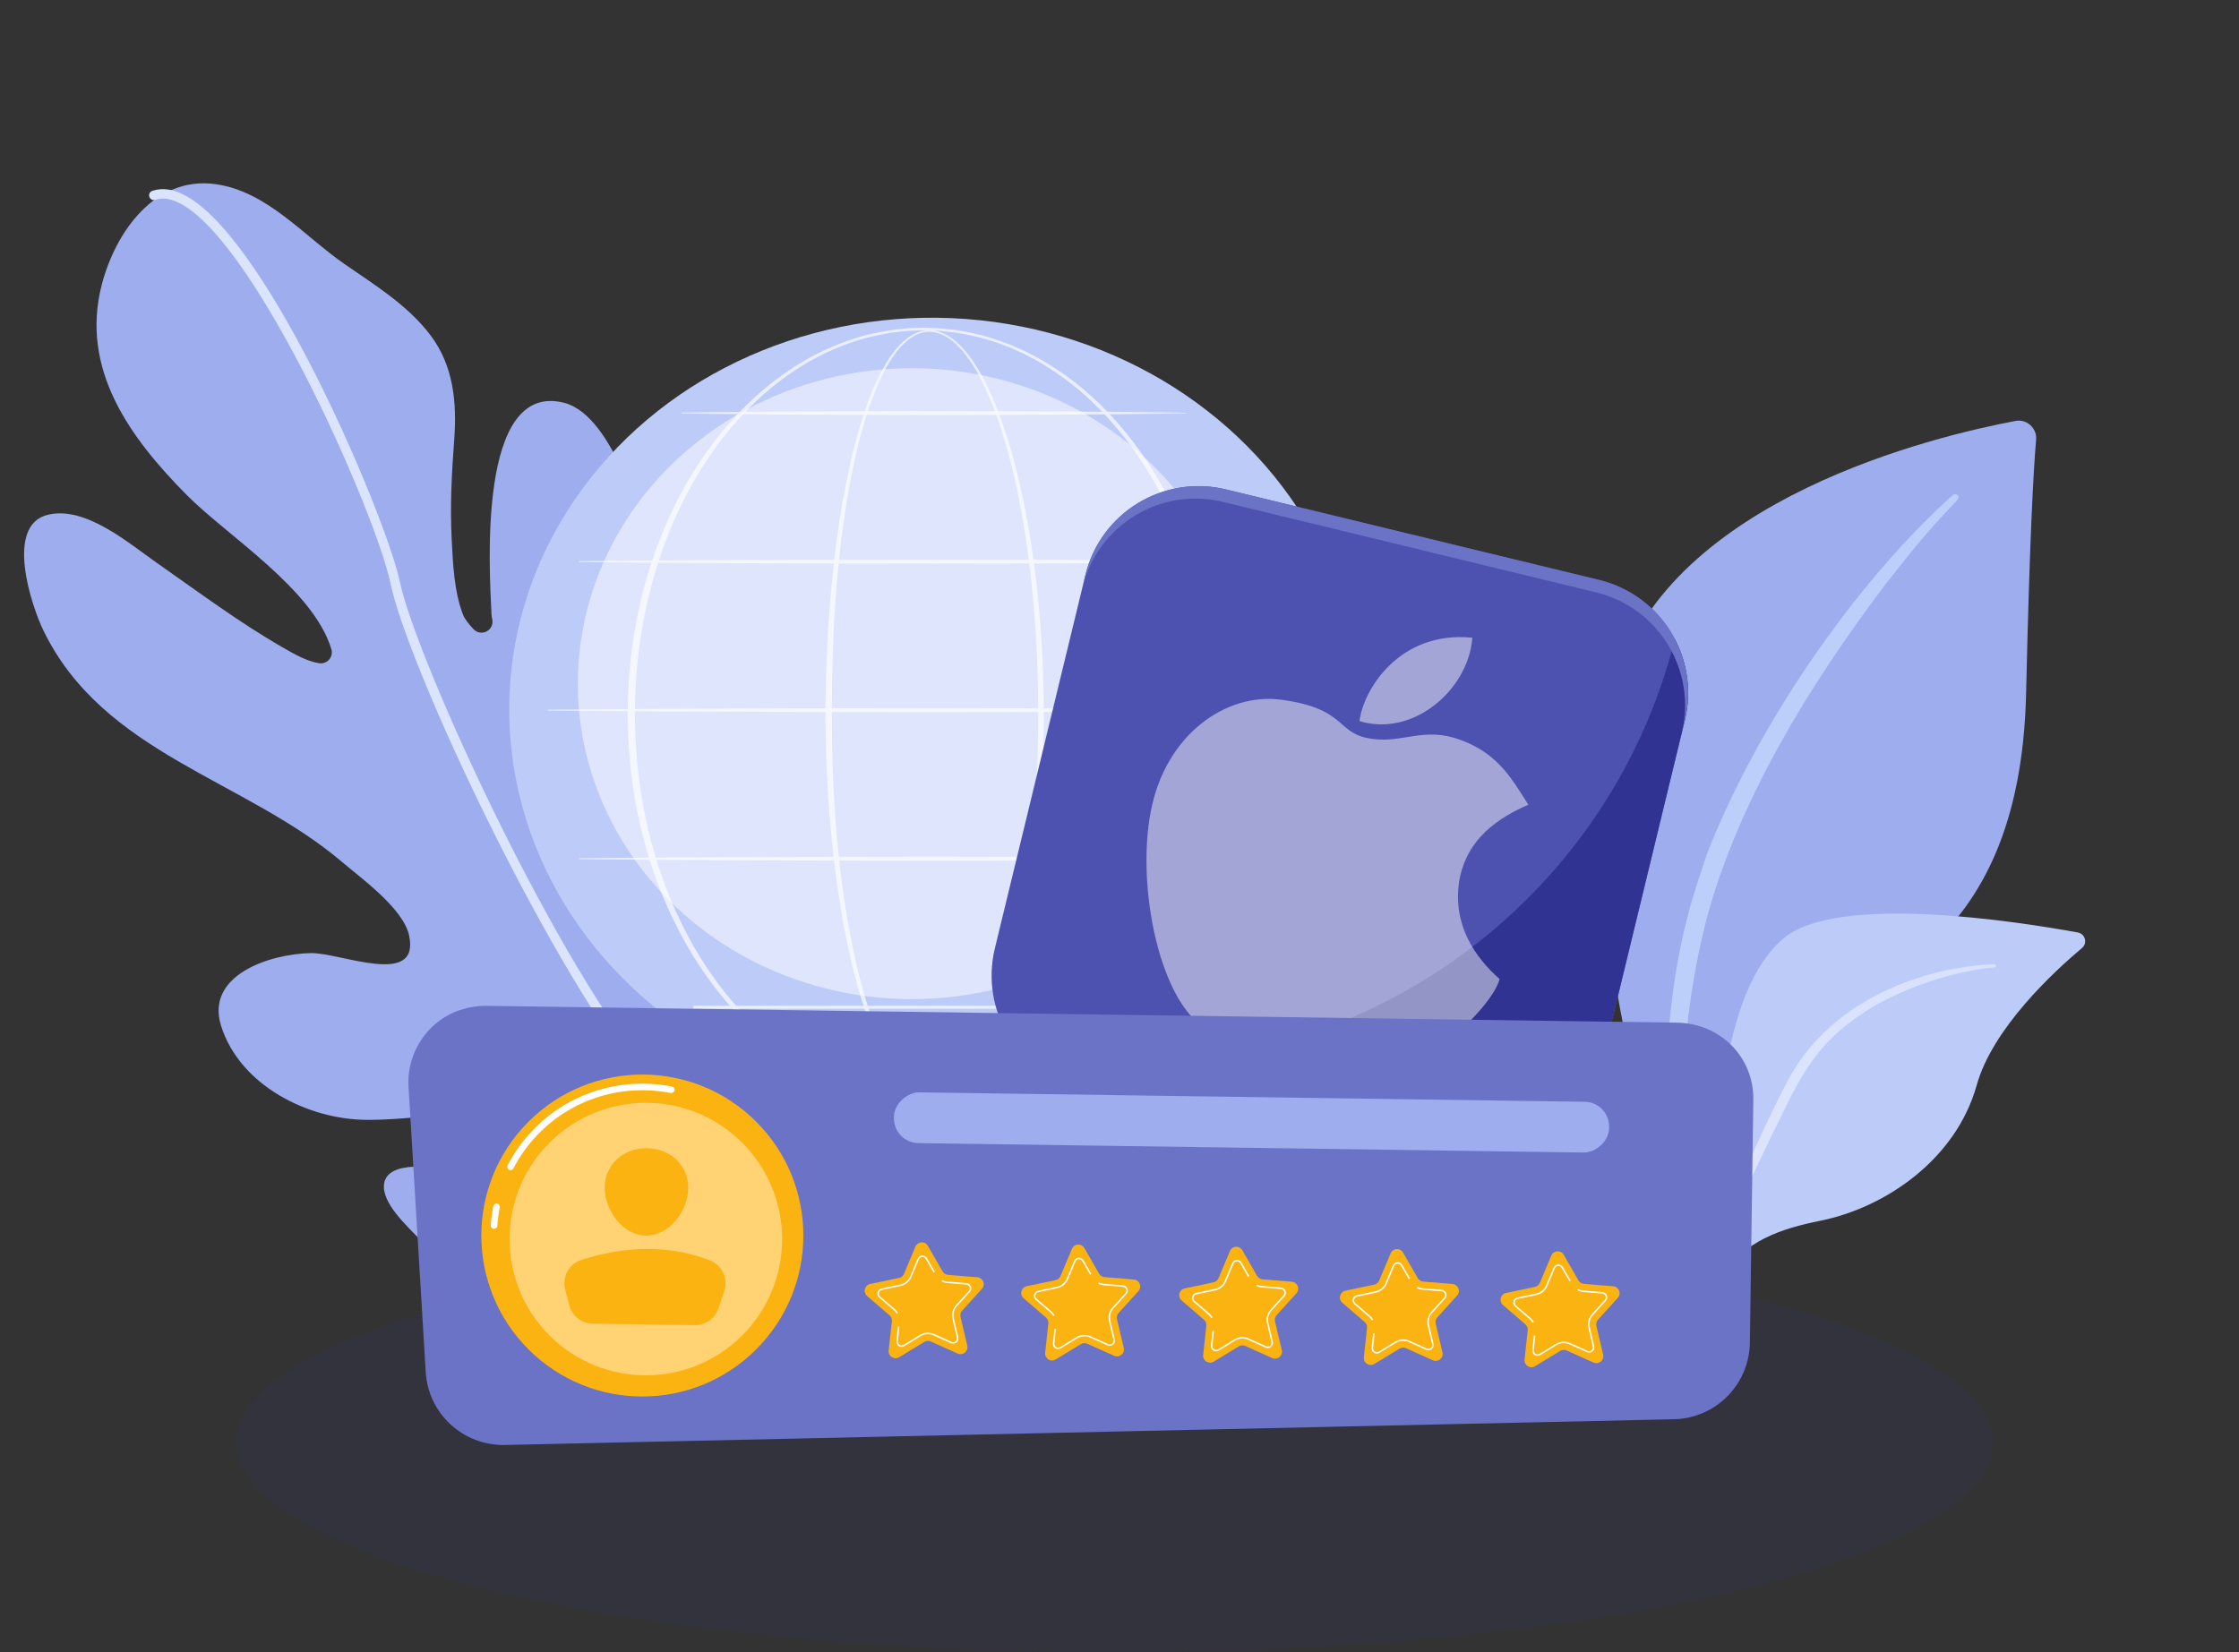 <?xml version="1.0" encoding="UTF-8"?> <svg xmlns="http://www.w3.org/2000/svg" xmlns:xlink="http://www.w3.org/1999/xlink" viewBox="0 0 600 442.91"><rect x="0" y="0" width="600" height="442.91" fill="#333333" stroke="none"/> <defs> <style>.cls-1{opacity:.1;}.cls-1,.cls-2{fill:#313393;}.cls-3{fill:url(#linear-gradient);}.cls-4{fill:#6a73c5;}.cls-5,.cls-6,.cls-7{fill:#fff;}.cls-8{fill:#ffd373;}.cls-9{fill:#fbb312;}.cls-10{fill:#9dadee;}.cls-11{fill:#bccbf8;}.cls-12{fill:#bccffa;}.cls-13{fill:#dbe4fd;}.cls-14{fill:#4d52b1;}.cls-6{opacity:.5;}.cls-6,.cls-7,.cls-15{mix-blend-mode:soft-light;}.cls-16{opacity:.68;}.cls-17{opacity:.48;}.cls-18{isolation:isolate;}</style> <linearGradient id="linear-gradient" x1="526.43" y1="268.03" x2="272.53" y2="465.39" gradientUnits="userSpaceOnUse"> <stop offset="0" stop-color="#d9e2fd"></stop> <stop offset="1" stop-color="#e8eefc"></stop> </linearGradient> </defs> <g class="cls-18"> <g id="Illustration"> <g> <path class="cls-10" d="M201.28,275.31c.47-6.26-.05-12.5,.83-18.73,1.87-13.22,7.37-24.57,12.33-36.72,3.41-8.35,9.09-23.03-1.42-28.78-5.16-2.82-11.55-1.29-16.5,1.02-14.97,6.99-19.37,12.61-21.98-7.02-1.45-10.89,.98-21.93-.2-32.73-1.19-10.92-9.91-40.95-23.1-44.37-23.43-6.08-20.08,44.9-19.53,56.65,.02,.43,.09,.89,.2,1.37,.29,1.29-.33,2.62-1.5,3.24-1.17,.62-2.62,.37-3.52-.6-1.27-1.36-2.35-2.69-2.83-3.94-2.37-6.14-2.69-13.67-3.02-20.18-.45-8.82,0-17.7,.67-26.5,.75-9.99-.12-19.88-6.31-28.11-6.09-8.09-14.97-13.52-23.17-19.2-10.84-7.51-20.64-19.39-34.4-21.34-16.25-2.3-26.85,12.75-30.53,26.83-5.96,22.8,7.62,41.24,22.84,56.58,10.78,10.86,33.82,25.15,38.66,41.23,.29,.97,.07,2.02-.6,2.78-.66,.76-1.67,1.13-2.67,.98-3.36-.53-6.5-2.36-9.8-4.25-11.67-6.7-22.62-14.91-33.65-22.61-7.59-5.3-19.07-15.3-29.15-12.96-11.81,2.73-4.46,24.5-1.33,30.98,16.05,33.19,53.95,39.9,80.11,62.15,5.39,4.58,16.44,12.53,17.94,19.76,2.89,13.93-18.45,4.49-26.34,4.63-10.96,.2-28.4,5.87-24.05,19.56,5.06,15.91,23.24,25.07,39.08,25.14,12.7,.06,26.2-2.93,38.8-1.16,11.53,1.61,9.19,14.54-1.76,14.78-4.52,.1-9.17-.2-13.68-.45-4.38-.24-17.86-2.76-18.78,4-.7,5.16,6.35,11.45,9.38,14.66,34.03,35.91,48,22.68,73.9,23.37,7.44,.2,13.72,4.12,18.26,9.84,1.96,2.47,5.32,13.04,8.83,12.94,4.84-.15,8-11.34,9.03-14.59,1.91-6.01,4.77-11.64,6.68-17.65,3.28-10.38,9.1-26.03,4.34-36.77-2.36-5.32-7.81-5.97-13.05-4.7-8.87,2.16-23.11,5.04-21.52-8.68,.79-6.81,2.02-13.57,2.53-20.41Z"></path> <path class="cls-13" d="M215.27,377.05c-.66,.22-1.37-.13-1.59-.79-.2-.57-20.35-57.79-45.8-92.26-25.33-34.29-58.86-106.62-63.22-127.57-3.8-18.28-35.08-89.81-55.84-101.6-2.72-1.55-5.12-1.98-7.18-1.27-.69,.23-1.39-.12-1.61-.79-.23-.66,.12-1.39,.79-1.61,2.76-.94,5.88-.46,9.26,1.47,22.71,12.91,53.69,87.03,57.07,103.29,3.86,18.57,36.04,90.38,62.77,126.57,25.69,34.78,45.96,92.35,46.16,92.93,.23,.66-.12,1.39-.78,1.62,0,0-.02,0-.02,0Z"></path> </g> <g> <g> <ellipse class="cls-1" cx="298.77" cy="386.65" rx="235.38" ry="56.26"></ellipse> <g> <g> <path class="cls-10" d="M453.27,341.68s-1.18-49.66,21.69-62.95c22.87-13.29,66.36-21.6,67.99-92.91,.95-41.75,1.99-60,2.68-67.96,.27-3.1-2.49-5.61-5.55-5.03-21.66,4.08-92.03,20.88-106.79,68.91-17.49,56.94,19.98,159.94,19.98,159.94Z"></path> <path class="cls-12" d="M523.33,132.68c-23.78,21.21-51.27,58.74-65.93,96.27-1.88,6.19-7.38,19.34-9.77,42.71-2.13,19.49-1.07,40.09,1.51,53.72,.16,.86,.99,1.43,1.86,1.26,1.48-.28,1.29-1.88,1.27-1.83-2.96-23.29-1.73-52.29,5.04-78.45,8.65-32.12,27.95-63.27,47.91-89.68l2.05-2.6c15.46-19.86,18.72-20.01,17.27-21.39-.34-.33-.88-.33-1.22-.02Z"></path> </g> <g> <path class="cls-11" d="M449.93,364.18c-1.76-1.17,2.36-11.66,2.71-13.19,1.3-5.63,2.41-11.31,3.31-17.02,4.78-30.14,4.84-67.91,22.02-82.47,14.29-12.11,62.92-4.47,78.84-1.56,1.99,.36,2.66,2.87,1.11,4.17-7.63,6.41-23.95,21.53-28.21,36.76-5.61,20.08-24.7,32.85-41.79,36.31-10.8,2.18-20.17,5.34-26.6,14.84-3.44,5.08-4.68,17.18-8.51,20.71-1.51,1.4-2.41,1.76-2.89,1.44Z"></path> <path class="cls-3" d="M534.43,258.43c-20.3,.85-42.09,10.11-53.15,27.48l-1.04,1.66c-2.41,3.89-16.07,31.52-23.66,54.42-.09,.29,.06,.59,.35,.69,.49,.16,.73-.37,.68-.33,5.29-12.94,12.88-29.34,18.93-41.61,6.49-13.39,11.02-22.45,25.82-31.14,16.47-9.35,32.2-10.31,32.15-10.31,.24-.02,.41-.24,.39-.48-.02-.23-.22-.4-.45-.39Z"></path> </g> </g> </g> <g> <ellipse class="cls-11" cx="250.52" cy="190.88" rx="105.68" ry="114.07" transform="translate(48.84 432.78) rotate(-87.49)"></ellipse> <ellipse class="cls-6" cx="244.35" cy="183.25" rx="89.51" ry="84.56"></ellipse> <g class="cls-16"> <g class="cls-15"> <path class="cls-5" d="M279.73,191.39s0,1.75-.04,5.03c-.05,3.28-.15,8.09-.47,14.2-.32,6.11-.86,13.53-1.91,21.99-1.06,8.46-2.56,17.98-5.13,28.17-1.3,5.09-2.87,10.35-4.98,15.62-1.06,2.63-2.26,5.27-3.71,7.83-1.45,2.55-3.14,5.07-5.35,7.2-1.11,1.06-2.37,2.01-3.81,2.67-1.43,.67-3.07,.98-4.68,.81-1.61-.16-3.15-.8-4.49-1.68-1.35-.88-2.52-1.99-3.58-3.2-2.11-2.42-3.78-5.2-5.24-8.09-1.46-2.89-2.7-5.92-3.81-9.01-2.21-6.2-3.91-12.67-5.32-19.27-1.4-6.61-2.51-13.36-3.38-20.19-1.74-13.67-2.56-27.66-2.64-41.64-.01-6.99,.23-13.99,.6-20.94,.39-6.96,.96-13.87,1.75-20.71,.79-6.84,1.79-13.6,3.09-20.23,1.3-6.62,2.88-13.12,4.96-19.35,1.05-3.11,2.22-6.16,3.62-9.07,1.4-2.91,3.01-5.71,5.07-8.15,1.03-1.21,2.19-2.33,3.52-3.2,1.32-.88,2.84-1.5,4.42-1.64,.39-.03,.8-.04,1.18-.03,.4,.02,.79,.07,1.18,.13,.77,.14,1.52,.38,2.23,.7,1.42,.64,2.68,1.55,3.8,2.58,2.24,2.06,3.99,4.52,5.5,7.03,1.51,2.52,2.78,5.11,3.9,7.71,2.24,5.21,3.93,10.42,5.34,15.48,2.79,10.13,4.46,19.62,5.63,28.07,.58,4.22,1.03,8.19,1.37,11.86,.34,3.67,.58,7.05,.77,10.11,.36,6.11,.49,10.92,.54,14.2,.05,3.28,.05,5.03,.05,5.03Zm-1.52,0s.01-1.74-.03-5c-.04-3.26-.14-8.05-.48-14.14-.17-3.04-.4-6.41-.72-10.07-.31-3.66-.71-7.61-1.25-11.82-.54-4.21-1.2-8.68-2.06-13.36-.86-4.68-1.9-9.58-3.23-14.63-1.34-5.04-2.96-10.25-5.12-15.43-1.09-2.59-2.31-5.18-3.77-7.68-1.46-2.49-3.16-4.93-5.31-6.96-1.08-1.01-2.28-1.91-3.63-2.53-1.35-.62-2.84-.95-4.34-.79-1.49,.15-2.92,.75-4.18,1.61-1.26,.86-2.37,1.95-3.37,3.14-1.99,2.4-3.54,5.19-4.89,8.08-1.34,2.9-2.48,5.93-3.48,9.03-1.99,6.21-3.49,12.69-4.7,19.29-1.21,6.61-2.13,13.35-2.83,20.17-1.41,13.64-1.94,27.58-1.89,41.51-.04,13.93,.66,27.86,2.27,41.48,.81,6.81,1.85,13.53,3.19,20.11,1.35,6.58,2.98,13.02,5.12,19.17,1.07,3.07,2.27,6.07,3.68,8.93,1.41,2.85,3.03,5.59,5.04,7.94,1.01,1.17,2.12,2.24,3.38,3.07,1.25,.84,2.65,1.43,4.11,1.58,1.46,.16,2.93-.15,4.25-.77,1.32-.62,2.5-1.53,3.55-2.54,2.1-2.05,3.73-4.52,5.13-7.04,1.4-2.52,2.56-5.13,3.59-7.74,2.04-5.23,3.55-10.46,4.8-15.52,1.24-5.07,2.2-9.98,2.99-14.67,.79-4.69,1.4-9.17,1.89-13.38,.49-4.21,.86-8.17,1.15-11.83,.3-3.66,.51-7.03,.66-10.07,.31-6.09,.41-10.88,.45-14.14,.04-3.26,.03-5.01,.03-5.01Z"></path> </g> <g class="cls-15"> <path class="cls-5" d="M326.76,191.4s-.01,.56-.03,1.64c-.01,.54-.03,1.21-.04,2.01-.02,.8-.02,1.72-.1,2.78-.06,1.06-.13,2.24-.21,3.54-.08,1.3-.25,2.7-.39,4.23-.12,1.53-.38,3.15-.61,4.89-.21,1.74-.57,3.57-.91,5.52-.09,.48-.17,.98-.27,1.47-.11,.49-.22,1-.33,1.5-.22,1.01-.45,2.05-.68,3.12-.27,1.05-.55,2.13-.83,3.24-.14,.55-.29,1.11-.43,1.67-.17,.56-.34,1.12-.51,1.69-1.32,4.56-3.09,9.4-5.31,14.42-2.23,5.01-4.95,10.2-8.32,15.36-3.37,5.15-7.38,10.28-12.14,15.07-4.74,4.82-10.34,9.18-16.64,12.83-.77,.49-1.6,.88-2.41,1.3-.41,.21-.82,.42-1.23,.63l-.62,.32c-.21,.1-.42,.19-.63,.29-.85,.38-1.7,.75-2.55,1.13-.21,.09-.42,.19-.64,.28l-.66,.24c-.44,.16-.88,.33-1.32,.49-1.75,.71-3.59,1.18-5.41,1.75-.93,.23-1.86,.44-2.8,.66-.47,.1-.93,.23-1.41,.31-.48,.08-.95,.16-1.43,.24-.48,.08-.96,.16-1.44,.24-.48,.08-.96,.17-1.45,.2-.97,.1-1.94,.19-2.92,.29-.49,.06-.98,.06-1.47,.08-.49,.02-.98,.03-1.48,.05-.49,.02-.99,.03-1.48,.05-.52,0-.99-.03-1.49-.04-.99-.04-1.97-.04-2.97-.11-1-.1-2-.19-3-.29l-.75-.07-.75-.12c-.5-.08-1-.16-1.49-.25-.5-.08-1-.16-1.5-.25-.5-.09-.99-.22-1.49-.33-3.98-.83-7.9-2.17-11.7-3.82l-1.43-.63-.71-.32-.69-.36c-.93-.48-1.86-.96-2.79-1.44-1.8-1.06-3.64-2.09-5.37-3.31-.88-.59-1.77-1.16-2.61-1.81-.85-.64-1.71-1.26-2.55-1.92-.82-.68-1.64-1.36-2.46-2.05l-.61-.52-.59-.54-1.18-1.09-1.18-1.09c-.39-.37-.76-.77-1.13-1.15-.75-.78-1.52-1.53-2.25-2.33-.72-.81-1.44-1.62-2.16-2.43-.37-.4-.71-.82-1.05-1.25l-1.02-1.27-1.03-1.27c-.34-.43-.65-.87-.97-1.31-.64-.88-1.3-1.75-1.93-2.65-1.21-1.82-2.46-3.63-3.56-5.53-1.17-1.86-2.19-3.82-3.26-5.75-.51-.98-.99-1.98-1.48-2.97l-.74-1.49-.67-1.52c-.45-1.02-.91-2.03-1.34-3.05-.41-1.03-.82-2.07-1.23-3.1-.43-1.03-.78-2.09-1.15-3.14l-.55-1.58c-.18-.53-.38-1.05-.53-1.59-.65-2.14-1.33-4.27-1.86-6.45l-.42-1.63-.21-.81-.18-.82-.72-3.29-.18-.82-.15-.83-.3-1.66-.3-1.66c-.1-.55-.2-1.11-.27-1.66-.3-2.23-.64-4.46-.82-6.7-.5-4.48-.63-8.99-.7-13.5l.07-3.38,.04-1.68c.01-.56,.06-1.13,.09-1.69l.2-3.39c.07-1.13,.21-2.24,.31-3.37,.18-2.25,.53-4.47,.83-6.7,.07-.56,.17-1.11,.27-1.66l.3-1.66,.3-1.66,.15-.83,.18-.82,.72-3.29,.18-.82,.21-.81,.43-1.63c.53-2.18,1.21-4.31,1.87-6.45,.16-.54,.35-1.06,.53-1.59l.55-1.58c.37-1.05,.72-2.11,1.15-3.14,.41-1.03,.82-2.07,1.23-3.1,.43-1.02,.9-2.03,1.34-3.05l.68-1.52,.74-1.49c.5-.99,.97-1.99,1.48-2.97,1.07-1.93,2.09-3.89,3.27-5.75,1.1-1.9,2.36-3.7,3.57-5.52,.63-.89,1.29-1.76,1.93-2.65,.33-.44,.64-.88,.98-1.31l1.03-1.27,1.02-1.27c.34-.42,.68-.84,1.05-1.24,.72-.81,1.44-1.62,2.16-2.42,.73-.8,1.5-1.55,2.25-2.32,.38-.38,.75-.77,1.13-1.15l1.18-1.09,1.18-1.09,.59-.54,.61-.51c.82-.68,1.64-1.37,2.46-2.05,.84-.66,1.7-1.28,2.55-1.92,.83-.65,1.73-1.22,2.6-1.81,1.73-1.21,3.57-2.24,5.37-3.3,.93-.48,1.86-.95,2.79-1.43l.69-.36,.71-.31,1.42-.63c3.8-1.64,7.71-2.98,11.68-3.81,3.97-.85,7.97-1.41,11.94-1.43,.5-.01,.98-.04,1.49-.04,.49,.02,.98,.03,1.47,.05,.49,.02,.98,.03,1.47,.05,.49,.02,.98,.02,1.47,.08,.98,.1,1.95,.19,2.92,.29,.49,.04,.97,.12,1.44,.2,.48,.08,.96,.16,1.43,.24,.48,.08,.95,.16,1.43,.24,.47,.08,.94,.21,1.41,.31,.93,.22,1.87,.43,2.79,.66,1.82,.57,3.65,1.05,5.4,1.75,.44,.16,.88,.33,1.32,.49l.66,.24c.22,.08,.43,.19,.64,.28,.85,.38,1.7,.75,2.55,1.13,.21,.1,.43,.18,.63,.28l.61,.32c.41,.21,.82,.42,1.23,.63,.81,.43,1.64,.82,2.41,1.3,6.3,3.63,11.9,7.99,16.64,12.8,4.76,4.79,8.78,9.9,12.15,15.05,3.37,5.15,6.1,10.34,8.33,15.35,2.22,5.02,4,9.85,5.33,14.41,.17,.57,.34,1.13,.51,1.69,.15,.56,.29,1.12,.43,1.67,.28,1.1,.56,2.18,.83,3.24,.23,1.06,.46,2.1,.68,3.12,.11,.51,.22,1.01,.33,1.5,.1,.5,.18,.99,.27,1.47,.34,1.94,.7,3.77,.91,5.52,.23,1.74,.49,3.37,.61,4.89,.14,1.52,.31,2.93,.39,4.23,.08,1.3,.15,2.47,.21,3.53,.08,1.05,.09,1.99,.1,2.79,.02,.8,.03,1.48,.04,2.03,.02,1.09,.04,1.65,.04,1.65v.02Zm-1.74-.02s0-.56-.03-1.63c0-.54-.02-1.21-.03-2-.01-.79-.02-1.72-.09-2.76-.06-1.04-.12-2.2-.19-3.48-.07-1.28-.24-2.67-.37-4.18-.11-1.51-.36-3.12-.58-4.83-.2-1.72-.55-3.53-.87-5.45-.09-.48-.16-.97-.26-1.46-.1-.49-.21-.98-.32-1.48-.21-1-.43-2.03-.66-3.08-.26-1.04-.53-2.11-.81-3.2-.14-.55-.28-1.1-.42-1.65-.16-.55-.33-1.11-.49-1.67-1.26-4.52-2.96-9.32-5.1-14.3-2.15-4.98-4.78-10.13-8.05-15.27-3.27-5.13-7.18-10.23-11.84-15.02-4.64-4.8-10.11-9.21-16.33-12.83-.76-.48-1.58-.87-2.38-1.3-.4-.21-.81-.42-1.21-.63l-.61-.32c-.2-.1-.42-.19-.62-.29-.83-.38-1.67-.75-2.51-1.13-.21-.09-.42-.19-.63-.28l-.65-.24c-.43-.16-.87-.33-1.3-.49-1.72-.71-3.54-1.18-5.34-1.75-.91-.23-1.84-.44-2.76-.66-.46-.1-.92-.23-1.39-.31-.47-.08-.94-.16-1.41-.24-.47-.08-.94-.16-1.42-.24-.47-.08-.95-.17-1.43-.2-.96-.1-1.91-.19-2.88-.29-.48-.06-.97-.06-1.46-.08-.49-.02-.98-.03-1.47-.05-.49-.02-.98-.03-1.47-.05-.47,0-.97,.03-1.46,.04-3.93,.04-7.89,.6-11.81,1.46-3.93,.84-7.79,2.18-11.53,3.84l-1.4,.63-.7,.32-.68,.36c-.91,.48-1.83,.96-2.74,1.44-1.77,1.06-3.58,2.09-5.28,3.3-.86,.59-1.73,1.16-2.55,1.82-.83,.64-1.67,1.27-2.49,1.93-.8,.68-1.6,1.37-2.4,2.05l-.6,.52-.58,.55-1.15,1.09-1.15,1.09c-.38,.37-.74,.77-1.11,1.15-.73,.78-1.48,1.53-2.19,2.32-.7,.81-1.4,1.61-2.1,2.42-.36,.4-.69,.82-1.02,1.24l-.99,1.26-.99,1.27c-.33,.43-.63,.87-.94,1.31-.62,.88-1.26,1.75-1.87,2.64-1.17,1.81-2.38,3.61-3.45,5.5-1.13,1.85-2.11,3.79-3.14,5.71-.49,.97-.95,1.96-1.42,2.95l-.71,1.48-.65,1.51c-.43,1.01-.87,2.01-1.28,3.02-.39,1.02-.78,2.05-1.17,3.08-.41,1.02-.74,2.07-1.09,3.11l-.53,1.56c-.17,.52-.36,1.04-.5,1.57-.61,2.12-1.27,4.22-1.78,6.37l-.41,1.61-.2,.8-.17,.81-.69,3.25-.17,.81-.14,.82-.28,1.64-.28,1.64c-.1,.55-.19,1.09-.25,1.64-.29,2.2-.62,4.39-.8,6.61-.1,1.11-.23,2.21-.3,3.32l-.19,3.31c-.03,.55-.07,1.1-.08,1.66l-.03,1.68-.06,3.34c.03,8.89,.86,17.78,2.59,26.46l.69,3.25,.17,.81,.2,.8,.41,1.61c.5,2.15,1.17,4.25,1.78,6.37,.15,.53,.33,1.05,.5,1.57l.53,1.56c.35,1.04,.69,2.09,1.1,3.11,.39,1.03,.78,2.05,1.17,3.07,.41,1.01,.86,2.01,1.29,3.02l.65,1.51,.71,1.48c.48,.98,.93,1.97,1.42,2.94,1.03,1.92,2.01,3.86,3.15,5.71,1.07,1.89,2.28,3.68,3.45,5.49,.61,.89,1.25,1.76,1.87,2.63,.32,.43,.62,.88,.95,1.31l1,1.26,.99,1.26c.33,.42,.66,.84,1.02,1.24,.7,.81,1.4,1.61,2.1,2.42,.71,.8,1.46,1.55,2.19,2.32,.37,.38,.73,.77,1.1,1.15l1.15,1.09,1.15,1.09,.57,.55,.6,.52c.8,.69,1.6,1.37,2.4,2.05,.82,.66,1.66,1.28,2.49,1.92,.82,.66,1.69,1.23,2.55,1.82,1.7,1.21,3.51,2.23,5.28,3.29,.92,.48,1.83,.96,2.74,1.43l.68,.36,.7,.31,1.4,.63c3.74,1.65,7.59,2.99,11.51,3.83,.49,.11,.97,.25,1.46,.34,.49,.08,.99,.17,1.48,.25,.49,.08,.98,.17,1.47,.25l.73,.13,.74,.08c.98,.1,1.96,.2,2.94,.3,.98,.07,1.98,.08,2.96,.13,.49,.01,1,.05,1.46,.04,.49-.02,.98-.03,1.46-.05,.49-.02,.97-.03,1.46-.05,.49-.02,.97-.02,1.45-.08,.96-.1,1.92-.2,2.88-.29,.48-.04,.95-.12,1.42-.2,.47-.08,.94-.16,1.42-.24,.47-.08,.94-.16,1.41-.24,.47-.08,.93-.21,1.39-.31,.92-.22,1.84-.43,2.76-.66,1.8-.57,3.61-1.04,5.33-1.75,.43-.16,.87-.33,1.3-.49l.65-.24c.21-.09,.42-.19,.63-.28,.84-.38,1.68-.75,2.51-1.12,.21-.1,.42-.18,.62-.28l.61-.32c.4-.21,.81-.42,1.21-.63,.8-.43,1.62-.81,2.38-1.29,6.22-3.61,11.69-8.01,16.33-12.8,4.66-4.78,8.57-9.88,11.84-15,3.27-5.13,5.91-10.28,8.06-15.25,2.15-4.98,3.84-9.77,5.11-14.29,.17-.56,.33-1.12,.49-1.67,.14-.56,.28-1.11,.42-1.65,.28-1.09,.55-2.16,.81-3.2,.22-1.05,.44-2.08,.66-3.08,.11-.5,.21-1,.32-1.48,.1-.49,.17-.98,.26-1.46,.33-1.92,.68-3.73,.87-5.45,.22-1.72,.47-3.33,.59-4.83,.13-1.51,.3-2.9,.37-4.17,.07-1.28,.14-2.43,.19-3.47,.07-1.03,.08-1.96,.09-2.76,.01-.8,.03-1.47,.04-2.01,.02-1.08,.03-1.64,.03-1.64v.02Z"></path> </g> <g class="cls-15"> <path class="cls-5" d="M155.14,150.41s2.97-.03,8.17-.08c5.2-.04,12.63-.09,21.55-.16,8.92-.04,19.32-.08,30.46-.13,11.14-.02,23.03-.03,34.92-.05,11.89,.02,23.77,.04,34.92,.06,5.57,.02,10.96,.04,16.07,.06,5.11,.03,9.94,.05,14.39,.08,8.92,.04,16.34,.13,21.55,.17,5.2,.06,8.17,.09,8.17,.09,.04,0,.08,.04,.08,.08,0,.04-.03,.08-.08,.08,0,0-2.97,.03-8.17,.09-5.2,.04-12.63,.13-21.55,.17-4.46,.02-9.29,.05-14.39,.08-5.11,.02-10.49,.04-16.07,.06-11.14,.02-23.03,.04-34.92,.06-11.89-.02-23.77-.04-34.92-.05-11.14-.05-21.55-.09-30.46-.13-8.92-.07-16.34-.12-21.55-.16-5.2-.05-8.17-.08-8.17-.08-.06,0-.11-.05-.11-.12,0-.06,.05-.11,.11-.11Z"></path> </g> <g class="cls-15"> <path class="cls-5" d="M182.72,110.59s2.11-.03,5.8-.08c3.69-.04,8.97-.09,15.3-.16,3.16-.02,6.59-.05,10.22-.07,3.63-.02,7.45-.06,11.41-.06,7.91-.02,16.35-.03,24.79-.05,8.44,.02,16.88,.04,24.79,.06,3.96,0,7.78,.03,11.41,.06,3.63,.03,7.05,.05,10.22,.08,6.33,.04,11.6,.13,15.3,.17,3.69,.06,5.8,.09,5.8,.09,.04,0,.08,.04,.08,.08,0,.04-.03,.08-.08,.08,0,0-2.11,.03-5.8,.09-3.69,.04-8.97,.13-15.3,.17-3.16,.02-6.59,.05-10.22,.08-3.63,.03-7.45,.06-11.41,.06-7.91,.02-16.35,.04-24.79,.06-8.44-.02-16.88-.04-24.79-.05-3.96,0-7.78-.04-11.41-.06-3.63-.03-7.05-.05-10.22-.07-6.33-.07-11.6-.12-15.3-.16-3.69-.05-5.8-.08-5.8-.08-.06,0-.11-.05-.11-.12,0-.06,.05-.11,.11-.11Z"></path> </g> <g class="cls-15"> <path class="cls-5" d="M146.88,190.23s3.23-.03,8.88-.08c5.65-.04,13.73-.09,23.42-.16,9.69-.04,20.99-.08,33.11-.13,12.11-.02,25.03-.03,37.95-.05,12.92,.02,25.84,.04,37.95,.06,6.06,.02,11.91,.04,17.46,.06,5.55,.03,10.8,.05,15.65,.08,9.69,.07,17.76,.13,23.42,.17,5.65,.06,8.88,.09,8.88,.09,.04,0,.08,.04,.08,.08,0,.04-.03,.08-.08,.08,0,0-3.23,.03-8.88,.09-5.65,.04-13.73,.1-23.42,.17-4.84,.02-10.09,.05-15.65,.08-5.55,.02-11.41,.04-17.46,.06-12.11,.02-25.03,.04-37.95,.06-12.92-.02-25.84-.04-37.95-.05-12.11-.05-23.42-.09-33.11-.13-9.69-.07-17.76-.12-23.42-.16-5.65-.05-8.88-.08-8.88-.08-.06,0-.11-.05-.11-.12,0-.06,.05-.11,.11-.11Z"></path> </g> <g class="cls-15"> <path class="cls-5" d="M155.14,230.05s2.97-.03,8.17-.08c5.2-.04,12.63-.09,21.55-.16,8.92-.04,19.32-.08,30.46-.13,11.14-.02,23.03-.03,34.92-.05,11.89,.02,23.77,.04,34.92,.06,5.57,.02,10.96,.04,16.07,.06,5.11,.03,9.94,.05,14.39,.08,8.92,.04,16.34,.13,21.55,.17,5.2,.06,8.17,.09,8.17,.09,.04,0,.08,.04,.08,.08,0,.04-.03,.08-.08,.08,0,0-2.97,.03-8.17,.09-5.2,.04-12.63,.13-21.55,.17-4.46,.02-9.29,.05-14.39,.08-5.11,.02-10.49,.04-16.07,.06-11.14,.02-23.03,.04-34.92,.06-11.89-.02-23.77-.04-34.92-.05-11.14-.05-21.55-.09-30.46-.13-8.92-.07-16.34-.12-21.55-.16-5.2-.05-8.17-.08-8.17-.08-.06,0-.11-.05-.11-.12,0-.06,.05-.11,.11-.11Z"></path> </g> <path class="cls-7" d="M321.15,270.38H186.12c-.22,0-.4-.18-.4-.4s.18-.4,.4-.4h135.03c.22,0,.4,.18,.4,.4s-.18,.4-.4,.4Z"></path> </g> </g> <g> <g> <path class="cls-14" d="M389.58,316.06l-100.01-24.25c-16.74-4.06-27.02-20.92-22.96-37.66l24.25-100.01c4.06-16.74,20.92-27.02,37.66-22.96l100.01,24.25c16.74,4.06,27.02,20.92,22.96,37.66l-24.25,100.01c-4.06,16.74-20.92,27.02-37.66,22.96Z"></path> <path class="cls-2" d="M389.58,316.06l-100.01-24.25c-6.62-1.61-12.22-5.21-16.34-10.03,5.53,1.14,10.99,2.01,17.18,2.55,73.12,6.33,140.44-41.66,158.41-112.98,3.37,6.46,4.5,14.12,2.65,21.75l-24.25,100.01c-4.06,16.74-20.92,27.02-37.66,22.96h.01Z"></path> <path class="cls-4" d="M428.53,155.45l-100.01-24.25c-16.74-4.06-33.6,6.22-37.66,22.96l-.81,3.33c4.06-16.74,20.92-27.02,37.66-22.96l100.01,24.25c16.74,4.06,27.02,20.92,22.96,37.66l.81-3.33c4.06-16.74-6.22-33.6-22.96-37.66Z"></path> </g> <g class="cls-17"> <path class="cls-5" d="M409.57,215.72c-4.74-7.52-8.76-14.63-20.02-17.99-9.13-2.64-14.68,1.94-23.36,.05-8.06-1.75-5.89-8-22.97-10.24-14.8-1.9-30.93,9.46-34.83,29.93-4.28,22.09,3.6,56.03,17.83,59.48,10.06,2.24,13.63-1.99,21.85,0,10.21,2.48,11.15,9.05,19.47,9.81,14.31,1.36,32.61-17.33,34.31-24.34-6.63-5.86-12.59-14.51-10.83-26.17,1.96-11.62,10.72-17.13,18.54-20.55Z"></path> <path class="cls-5" d="M364.32,193.3c.94-8.25,10.59-24.36,30.24-22.36-1.06,13.95-15.81,26.7-30.24,22.36Z"></path> </g> </g> <g> <g> <path class="cls-4" d="M449.43,274.11l-318.86-4.5c-5.79-.08-11.36,2.03-15.36,6.22-4,4.19-6.08,9.74-5.73,15.53l4.6,76.4c.67,11.18,10.06,19.79,21.25,19.55l313.28-6.9c11.21-.25,20.16-9.34,20.32-20.55l.92-65.07c.16-11.5-8.93-20.51-20.43-20.67Z"></path> <g> <path class="cls-9" d="M256.63,362.81l-7.2-3.23c-.56-.25-1.21-.21-1.73,.11l-6.74,4.1c-1.32,.8-2.99-.26-2.82-1.79l.85-7.85c.07-.61-.17-1.21-.64-1.61l-5.98-5.15c-1.17-1.01-.68-2.92,.83-3.24l7.72-1.62c.6-.13,1.1-.54,1.34-1.11l3.05-7.28c.6-1.43,2.57-1.55,3.34-.21l3.93,6.85c.31,.53,.85,.88,1.46,.93l7.86,.65c1.54,.13,2.27,1.96,1.23,3.11l-5.3,5.85c-.41,.45-.57,1.08-.43,1.68l1.81,7.68c.36,1.5-1.17,2.76-2.58,2.13Z"></path> <path class="cls-5" d="M240.3,352.11c-.21-.36-.47-.67-.78-.94l-3.91-3.36c-.41-.35-.58-.9-.45-1.42,.13-.52,.55-.92,1.08-1.03l5.04-1.06c1.18-.25,2.17-1.06,2.63-2.17l1.99-4.75c.21-.5,.67-.83,1.21-.86,.54-.03,1.04,.24,1.31,.71l1.31,2.28-.35,.2-1.31-2.28c-.2-.34-.55-.53-.94-.51-.39,.02-.72,.26-.87,.62l-1.99,4.75c-.52,1.24-1.61,2.14-2.92,2.41l-5.04,1.06c-.39,.08-.67,.36-.77,.74-.1,.38,.02,.76,.32,1.02l3.91,3.36c.35,.3,.64,.65,.87,1.05l-.35,.2Z"></path> <path class="cls-5" d="M241.6,361.03c-.26,0-.51-.08-.74-.22-.46-.29-.7-.81-.65-1.34l.42-3.92,.4,.04-.42,3.92c-.04,.39,.13,.75,.46,.96,.33,.21,.73,.22,1.07,.01l4.4-2.68c1.13-.69,2.57-.78,3.78-.24l4.7,2.11c.36,.16,.76,.11,1.06-.14,.3-.25,.43-.63,.34-1.01l-1.18-5.02c-.31-1.3,.05-2.67,.94-3.67l3.46-3.82c.26-.29,.34-.68,.19-1.05-.15-.37-.47-.6-.86-.64l-5.14-.42c-.53-.04-1.04-.19-1.52-.43l.18-.36c.43,.22,.89,.35,1.37,.39l5.14,.42c.54,.04,1,.38,1.2,.89,.2,.5,.1,1.07-.27,1.47l-3.46,3.82c-.81,.89-1.13,2.13-.85,3.31l1.19,5.02c.12,.53-.06,1.07-.48,1.41-.42,.34-.98,.42-1.48,.2l-4.7-2.11c-1.09-.49-2.39-.41-3.41,.21l-4.4,2.68c-.23,.14-.49,.21-.75,.21Z"></path> <rect class="cls-5" x="249.76" y="339.5" width=".4" height="1.56" transform="translate(-136.12 169.37) rotate(-29.82)"></rect> </g> <g> <path class="cls-9" d="M298.57,363.41l-7.2-3.23c-.56-.25-1.21-.21-1.73,.11l-6.74,4.1c-1.32,.8-2.99-.26-2.82-1.79l.85-7.85c.07-.61-.17-1.21-.64-1.61l-5.98-5.15c-1.17-1.01-.68-2.92,.83-3.24l7.72-1.62c.6-.13,1.1-.54,1.34-1.11l3.05-7.28c.6-1.43,2.57-1.55,3.34-.21l3.93,6.85c.31,.53,.85,.88,1.46,.93l7.86,.65c1.54,.13,2.27,1.96,1.23,3.11l-5.3,5.85c-.41,.45-.57,1.08-.43,1.68l1.81,7.68c.36,1.5-1.17,2.76-2.58,2.13Z"></path> <path class="cls-5" d="M282.24,352.71c-.21-.36-.47-.67-.78-.94l-3.91-3.36c-.41-.35-.58-.9-.45-1.42,.13-.52,.55-.92,1.08-1.03l5.04-1.06c1.18-.25,2.17-1.06,2.63-2.17l1.99-4.75c.21-.5,.67-.83,1.22-.86,.54-.03,1.04,.24,1.31,.71l1.31,2.28-.35,.2-1.31-2.28c-.2-.34-.55-.53-.94-.51-.39,.02-.72,.26-.87,.62l-1.99,4.75c-.52,1.24-1.61,2.14-2.92,2.41l-5.04,1.06c-.39,.08-.67,.36-.77,.74-.1,.38,.02,.76,.32,1.02l3.91,3.36c.35,.3,.64,.65,.87,1.05l-.35,.2Z"></path> <path class="cls-5" d="M283.54,361.63c-.26,0-.51-.08-.74-.22-.46-.29-.7-.81-.65-1.34l.42-3.92,.4,.04-.42,3.92c-.04,.39,.13,.75,.46,.96,.33,.21,.73,.22,1.07,.01l4.4-2.68c1.13-.69,2.57-.78,3.78-.24l4.7,2.11c.36,.16,.76,.11,1.06-.14,.3-.25,.43-.63,.34-1.01l-1.18-5.02c-.31-1.3,.05-2.67,.94-3.67l3.46-3.82c.26-.29,.34-.68,.19-1.05-.14-.37-.47-.6-.86-.64l-5.14-.42c-.53-.04-1.04-.19-1.52-.43l.18-.36c.43,.22,.89,.35,1.37,.39l5.14,.42c.54,.04,1,.38,1.2,.89,.2,.5,.1,1.07-.27,1.47l-3.46,3.82c-.81,.89-1.13,2.13-.85,3.3l1.19,5.02c.12,.53-.06,1.07-.47,1.41-.42,.34-.98,.42-1.48,.2l-4.7-2.11c-1.09-.49-2.39-.41-3.41,.21l-4.4,2.68c-.23,.14-.49,.21-.75,.21Z"></path> <rect class="cls-5" x="291.7" y="340.09" width=".4" height="1.56" transform="translate(-130.88 190.36) rotate(-29.83)"></rect> </g> <g> <path class="cls-9" d="M340.91,364l-7.2-3.23c-.56-.25-1.21-.21-1.73,.11l-6.74,4.1c-1.32,.8-2.99-.26-2.82-1.79l.85-7.85c.07-.61-.17-1.21-.64-1.61l-5.98-5.15c-1.17-1.01-.68-2.92,.83-3.24l7.72-1.62c.6-.13,1.1-.54,1.34-1.11l3.05-7.28c.6-1.43,2.57-1.55,3.34-.21l3.93,6.85c.31,.53,.85,.88,1.46,.93l7.86,.65c1.54,.13,2.27,1.96,1.23,3.11l-5.3,5.85c-.41,.45-.57,1.08-.43,1.68l1.81,7.68c.36,1.5-1.17,2.76-2.58,2.13Z"></path> <path class="cls-5" d="M324.59,353.3c-.21-.36-.47-.67-.78-.94l-3.91-3.36c-.41-.35-.58-.9-.45-1.42,.13-.52,.55-.92,1.08-1.03l5.04-1.06c1.18-.25,2.17-1.06,2.63-2.17l1.99-4.75c.21-.5,.67-.83,1.22-.86,.54-.03,1.04,.24,1.31,.71l1.31,2.28-.35,.2-1.31-2.28c-.2-.34-.55-.53-.94-.51-.39,.02-.72,.26-.87,.62l-1.99,4.75c-.52,1.24-1.61,2.14-2.92,2.41l-5.04,1.06c-.39,.08-.67,.36-.77,.74-.1,.38,.02,.76,.32,1.02l3.91,3.36c.35,.3,.64,.65,.87,1.05l-.35,.2Z"></path> <path class="cls-5" d="M325.89,362.22c-.26,0-.51-.08-.74-.22-.46-.29-.7-.81-.65-1.34l.42-3.92,.4,.04-.42,3.92c-.04,.39,.13,.75,.46,.96,.33,.21,.73,.22,1.07,.01l4.4-2.68c1.13-.69,2.57-.78,3.78-.24l4.7,2.11c.36,.16,.76,.11,1.06-.14,.3-.25,.43-.63,.34-1.01l-1.18-5.02c-.31-1.3,.05-2.67,.94-3.67l3.46-3.82c.26-.29,.34-.68,.19-1.05-.14-.37-.47-.6-.86-.64l-5.14-.42c-.53-.04-1.04-.19-1.52-.43l.18-.36c.43,.22,.89,.35,1.37,.39l5.14,.42c.54,.04,1,.38,1.2,.89,.2,.5,.1,1.07-.27,1.47l-3.46,3.82c-.81,.89-1.13,2.13-.85,3.3l1.18,5.02c.12,.53-.06,1.07-.47,1.41-.42,.34-.98,.42-1.48,.2l-4.7-2.11c-1.09-.49-2.39-.41-3.41,.21l-4.4,2.68c-.23,.14-.49,.21-.75,.21Z"></path> <rect class="cls-5" x="334.05" y="340.69" width=".4" height="1.56" transform="translate(-125.56 211.46) rotate(-29.82)"></rect> </g> <g> <path class="cls-9" d="M383.97,364.61l-7.2-3.23c-.56-.25-1.21-.21-1.73,.11l-6.74,4.1c-1.32,.8-2.99-.26-2.82-1.79l.85-7.85c.07-.61-.17-1.21-.64-1.61l-5.98-5.15c-1.17-1.01-.68-2.92,.83-3.24l7.72-1.62c.6-.13,1.1-.54,1.34-1.11l3.05-7.28c.6-1.43,2.57-1.55,3.34-.21l3.93,6.85c.31,.53,.85,.88,1.46,.93l7.86,.65c1.54,.13,2.27,1.96,1.23,3.11l-5.3,5.85c-.41,.45-.57,1.08-.43,1.68l1.81,7.68c.36,1.5-1.17,2.76-2.58,2.13Z"></path> <path class="cls-5" d="M367.65,353.91c-.21-.36-.47-.67-.78-.94l-3.91-3.36c-.41-.35-.58-.9-.45-1.42,.13-.52,.55-.92,1.08-1.03l5.04-1.06c1.18-.25,2.17-1.06,2.63-2.17l1.99-4.75c.21-.5,.67-.83,1.22-.86,.54-.03,1.04,.24,1.31,.71l1.31,2.28-.35,.2-1.31-2.28c-.2-.34-.55-.53-.94-.51-.39,.02-.72,.26-.87,.62l-1.99,4.75c-.52,1.24-1.61,2.14-2.92,2.41l-5.04,1.06c-.39,.08-.67,.36-.77,.74-.1,.38,.02,.76,.32,1.02l3.91,3.36c.35,.3,.64,.65,.87,1.05l-.35,.2Z"></path> <path class="cls-5" d="M368.95,362.83c-.26,0-.51-.08-.74-.22-.46-.29-.7-.81-.65-1.34l.42-3.92,.4,.04-.42,3.92c-.04,.39,.13,.75,.46,.96,.33,.21,.73,.22,1.07,.01l4.4-2.68c1.13-.69,2.57-.78,3.78-.24l4.7,2.11c.36,.16,.76,.11,1.06-.14,.3-.25,.43-.63,.34-1.01l-1.18-5.02c-.31-1.3,.05-2.67,.94-3.67l3.46-3.82c.26-.29,.34-.68,.19-1.05-.14-.37-.47-.6-.86-.64l-5.14-.42c-.53-.04-1.04-.19-1.52-.43l.18-.36c.43,.22,.89,.35,1.37,.39l5.14,.42c.54,.04,1,.38,1.2,.89,.2,.5,.1,1.07-.27,1.47l-3.46,3.82c-.81,.89-1.13,2.13-.85,3.3l1.18,5.02c.12,.53-.06,1.07-.47,1.41-.42,.34-.98,.42-1.48,.2l-4.7-2.11c-1.09-.49-2.39-.41-3.41,.21l-4.4,2.68c-.23,.14-.49,.21-.75,.21Z"></path> <rect class="cls-5" x="377.11" y="341.29" width=".4" height="1.56" transform="translate(-120.15 232.94) rotate(-29.82)"></rect> </g> <g> <path class="cls-9" d="M427.03,365.22l-7.2-3.23c-.56-.25-1.21-.21-1.73,.11l-6.74,4.1c-1.32,.8-2.99-.26-2.82-1.79l.85-7.85c.07-.61-.17-1.21-.64-1.61l-5.98-5.15c-1.17-1.01-.68-2.92,.83-3.24l7.72-1.62c.6-.13,1.1-.54,1.34-1.11l3.05-7.28c.6-1.43,2.57-1.55,3.34-.21l3.93,6.85c.31,.53,.85,.88,1.46,.93l7.86,.65c1.54,.13,2.27,1.96,1.23,3.11l-5.3,5.85c-.41,.45-.57,1.08-.43,1.68l1.81,7.68c.36,1.5-1.17,2.76-2.58,2.13Z"></path> <path class="cls-5" d="M410.7,354.52c-.21-.36-.47-.67-.78-.94l-3.91-3.36c-.41-.35-.58-.9-.45-1.42,.13-.52,.55-.92,1.08-1.03l5.04-1.06c1.18-.25,2.17-1.06,2.63-2.17l1.99-4.75c.21-.5,.67-.83,1.22-.86,.54-.03,1.04,.24,1.31,.71l1.31,2.28-.35,.2-1.31-2.28c-.2-.34-.55-.53-.94-.51-.39,.02-.72,.26-.87,.62l-1.99,4.75c-.52,1.24-1.61,2.14-2.92,2.41l-5.04,1.06c-.39,.08-.67,.36-.77,.74-.1,.38,.02,.76,.32,1.02l3.91,3.36c.35,.3,.64,.65,.87,1.05l-.35,.2Z"></path> <path class="cls-5" d="M412.01,363.44c-.26,0-.51-.08-.74-.22-.46-.29-.7-.81-.65-1.34l.42-3.92,.4,.04-.42,3.92c-.04,.39,.13,.75,.46,.96,.33,.21,.73,.22,1.07,.01l4.4-2.68c1.13-.69,2.57-.78,3.78-.24l4.7,2.11c.36,.16,.76,.11,1.06-.14,.3-.25,.43-.63,.34-1.01l-1.18-5.02c-.31-1.3,.05-2.67,.94-3.67l3.46-3.82c.26-.29,.34-.68,.19-1.05-.14-.37-.47-.6-.86-.64l-5.14-.42c-.53-.04-1.04-.19-1.52-.43l.18-.36c.43,.22,.89,.35,1.37,.39l5.14,.42c.54,.04,1,.38,1.2,.89,.2,.5,.1,1.07-.27,1.47l-3.46,3.82c-.81,.89-1.13,2.13-.85,3.3l1.19,5.02c.12,.53-.06,1.07-.48,1.41-.42,.34-.98,.42-1.48,.2l-4.7-2.11c-1.09-.49-2.39-.41-3.41,.21l-4.4,2.68c-.23,.14-.49,.21-.75,.21Z"></path> <rect class="cls-5" x="420.16" y="341.9" width=".4" height="1.56" transform="translate(-114.76 254.5) rotate(-29.83)"></rect> </g> <rect class="cls-10" x="328.57" y="205.02" width="13.61" height="191.66" rx="6.62" ry="6.62" transform="translate(29.82 631.95) rotate(-89.19)"></rect> </g> <g> <circle class="cls-9" cx="172.14" cy="331.17" r="43.15" transform="translate(-183.76 218.72) rotate(-45)"></circle> <path class="cls-5" d="M132.39,329.38s-.03,0-.05,0c-.49-.03-.85-.45-.82-.94,.11-1.71,.34-3.43,.66-5.11,.09-.48,.55-.79,1.03-.7,.48,.09,.79,.56,.7,1.03-.31,1.6-.53,3.25-.63,4.88-.03,.47-.43,.83-.89,.82Z"></path> <path class="cls-5" d="M136.81,313.63c-.13,0-.27-.03-.4-.1-.43-.23-.6-.76-.37-1.19,7.16-13.71,21.22-22.09,36.68-21.87,2.47,.03,4.94,.29,7.33,.76,.48,.09,.79,.56,.69,1.04-.09,.48-.55,.8-1.04,.69-2.29-.45-4.65-.7-7.02-.73-14.79-.21-28.23,7.81-35.09,20.93-.16,.31-.47,.48-.79,.47Z"></path> <circle class="cls-8" cx="173.07" cy="332.13" r="36.52" transform="translate(-184.16 219.65) rotate(-45)"></circle> <path class="cls-9" d="M184.44,318.49c-.09,6.18-5.19,12.79-11.38,12.7-6.18-.09-11.1-6.83-11.01-13.02,.09-6.18,5.16-10.5,11.34-10.41,6.18,.09,11.13,4.54,11.05,10.73Z"></path> <path class="cls-9" d="M158.84,354.79l27.33,.39c2.88,.04,5.45-1.78,6.37-4.51l1.54-4.58c1.12-3.35-.57-7.02-3.88-8.28-11.06-4.22-22.57-3.86-34.41-.11-3.32,1.05-5.2,4.56-4.33,7.93l1.07,4.19c.74,2.89,3.33,4.93,6.32,4.97Z"></path> </g> </g> </g> </g> </g> </svg> 